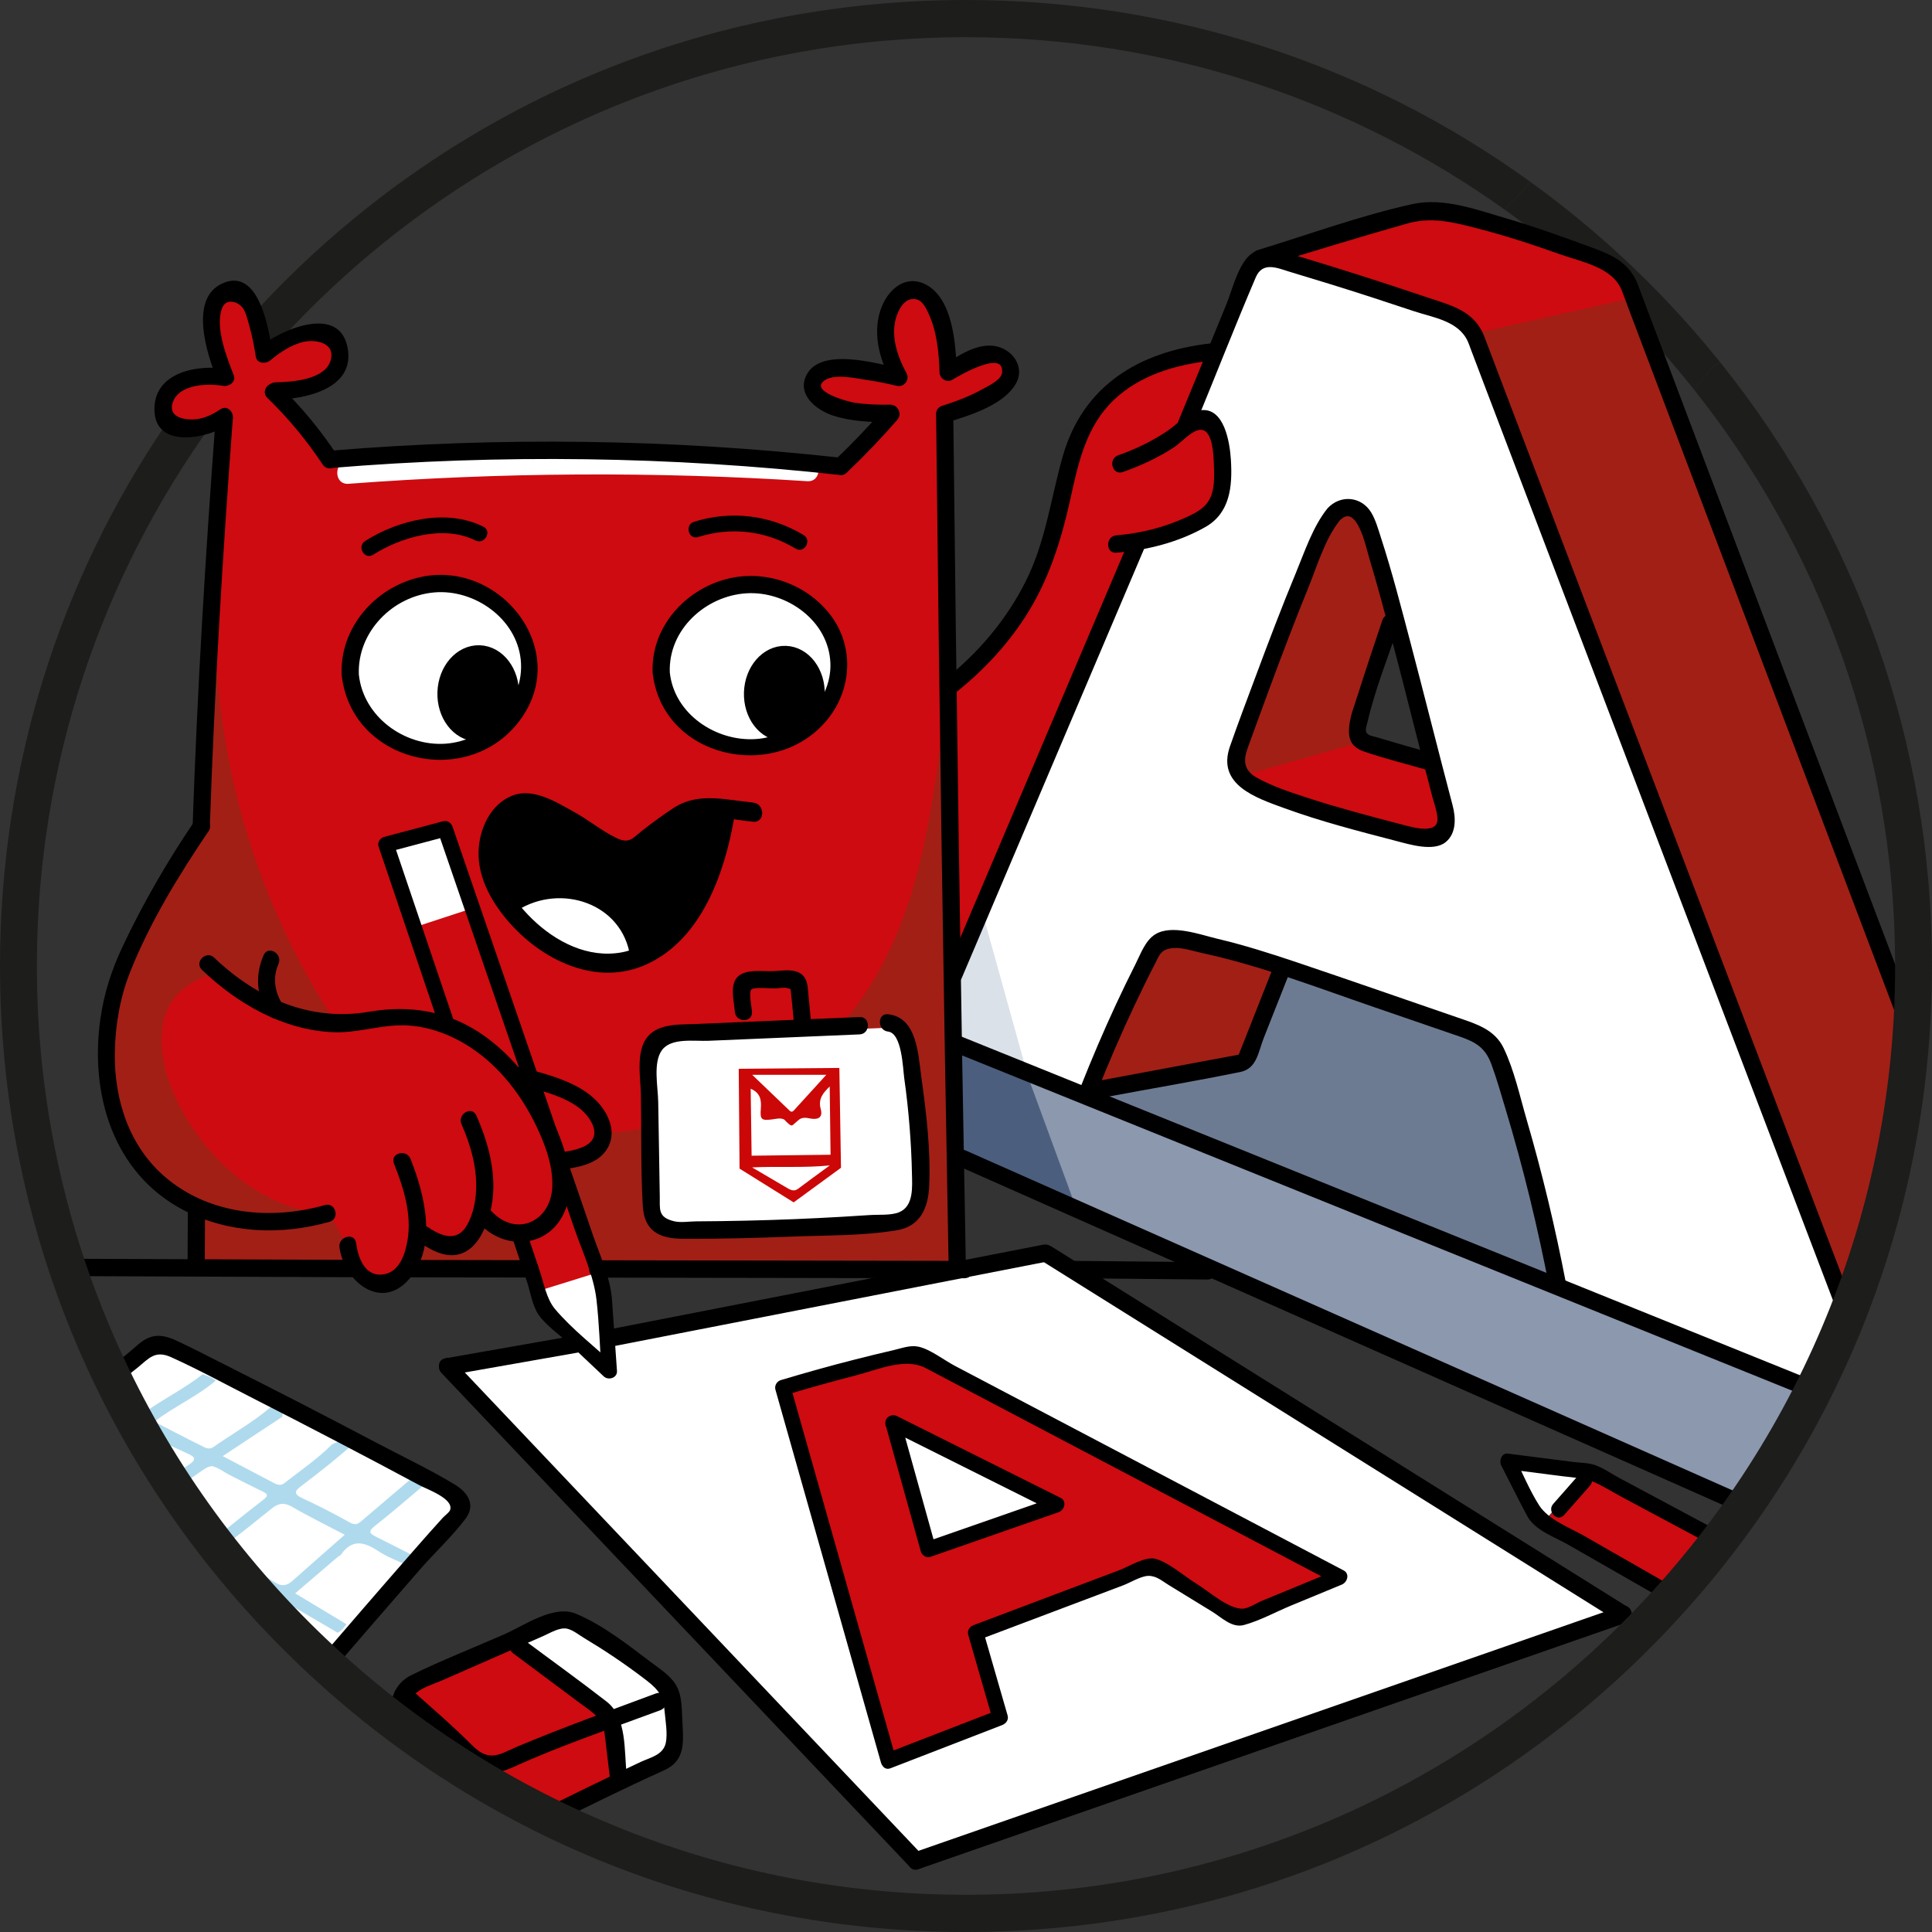<?xml version="1.0" encoding="UTF-8"?> <svg xmlns="http://www.w3.org/2000/svg" width="58" height="58" viewBox="0 0 58 58" fill="none"><rect x="0" y="0" width="58" height="58" fill="#333333" stroke="none"/><g clip-path="url(#clip0_2274_4608)"><path d="M44.166 9.842C43.906 9.673 43.646 9.503 43.386 9.333C41.638 8.805 39.891 8.278 38.144 7.75C37.952 7.838 37.761 7.925 37.57 8.013C36.937 9.469 36.304 10.926 35.672 12.382C35.819 12.393 36.145 12.439 36.391 12.691C36.641 12.947 36.67 13.273 36.705 13.656C36.708 13.69 36.757 14.278 36.621 14.714C36.371 15.51 35.396 16.143 34.172 16.288C32.338 20.666 30.504 25.043 28.67 29.42C28.67 30.007 28.67 30.594 28.67 31.18C29.986 31.713 31.302 32.246 32.619 32.779C33.346 31.319 34.072 29.86 34.8 28.401C35.021 28.332 35.243 28.262 35.465 28.193C38.396 29.135 41.327 30.076 44.258 31.018C44.51 31.289 44.763 31.559 45.016 31.829C45.605 34.076 46.194 36.322 46.783 38.569C49.4 39.595 52.017 40.622 54.635 41.649C54.933 40.977 55.231 40.306 55.53 39.634C51.742 29.703 47.954 19.773 44.166 9.842ZM40.849 22.264C40.86 22.12 40.876 21.973 40.895 21.824C41.039 20.708 41.377 19.742 41.767 18.94C42.134 20.226 42.502 21.511 42.869 22.797C42.196 22.619 41.522 22.441 40.849 22.264Z" fill="white"></path><path d="M5.781 37.99C5.804 37.403 5.827 36.816 5.85 36.229C5.314 35.926 4.284 35.239 3.646 33.96C3.646 33.96 3.299 33.264 3.164 32.408C2.704 29.488 5.856 24.982 6.011 24.765C6.24 20.712 6.47 16.659 6.7 12.606C5.943 13.034 5.215 12.95 4.966 12.583C4.811 12.353 4.854 12.029 4.955 11.819C5.187 11.332 5.906 11.076 6.723 11.274C6.277 10.076 6.238 9.1 6.642 8.843C6.805 8.739 7 8.776 7.044 8.785C7.551 8.882 7.946 9.588 8.02 10.556C8.87 9.943 9.7 9.86 10.028 10.209C10.188 10.379 10.218 10.641 10.178 10.834C10.066 11.366 9.332 11.787 8.341 11.761C8.857 12.448 9.374 13.135 9.891 13.822C12.134 13.64 14.567 13.533 17.168 13.548C20.094 13.565 22.811 13.733 25.287 13.988C25.757 13.443 26.226 12.897 26.695 12.351C25.471 12.413 24.574 12.161 24.453 11.703C24.404 11.518 24.497 11.356 24.507 11.34C24.76 10.915 25.73 10.92 26.917 11.317C26.576 10.166 26.674 9.193 27.162 8.901C27.203 8.876 27.363 8.783 27.552 8.816C28.068 8.904 28.445 9.858 28.494 11.201C29.141 10.66 29.772 10.493 30.062 10.73C30.237 10.872 30.239 11.119 30.238 11.139C30.235 11.637 29.521 12.133 28.471 12.398C28.468 15.107 28.466 17.817 28.463 20.527C29.814 19.676 30.479 18.755 30.835 18.087C31.092 17.607 31.129 17.369 31.83 15.03C32.508 12.769 32.598 12.574 32.764 12.344C33.189 11.752 34.125 10.903 36.437 10.692C36.172 11.35 35.906 12.009 35.641 12.668C35.738 12.648 36.041 12.598 36.299 12.776C36.401 12.846 36.53 12.976 36.636 13.347C36.719 13.637 36.987 14.577 36.468 15.2C36.417 15.261 36.289 15.403 35.626 15.694C35.04 15.952 34.532 16.108 34.172 16.204C32.325 20.481 30.478 24.758 28.631 29.035C28.667 32.02 28.703 35.005 28.739 37.99C23.265 37.99 17.791 37.99 12.316 37.99C12.125 38.344 11.75 38.551 11.367 38.515C10.864 38.467 10.621 38.025 10.602 37.99C8.995 37.99 7.388 37.99 5.781 37.99Z" fill="#CE0B10"></path><path d="M40.723 22.225C39.529 22.565 38.335 22.905 37.142 23.244C37.388 23.398 37.73 23.597 38.152 23.8C38.387 23.913 39.011 24.203 40.08 24.51C40.782 24.712 41.739 24.939 42.911 25.082C43.043 25.022 43.217 24.915 43.294 24.727C43.39 24.494 43.282 24.27 43.172 23.939C43.085 23.68 42.981 23.313 42.911 22.843C42.182 22.637 41.453 22.431 40.723 22.225Z" fill="#CE0B10"></path><path d="M13.557 40.969C19.454 39.868 25.352 38.767 31.249 37.665C36.993 41.237 42.738 44.809 48.482 48.381C41.514 50.861 34.545 53.342 27.576 55.823C22.903 50.872 18.23 45.921 13.557 40.969Z" fill="white"></path><path d="M40.952 22.252C39.728 22.6 38.504 22.947 37.279 23.294C37.245 23.075 37.21 22.855 37.176 22.634C38.09 20.257 39.005 17.879 39.919 15.501C40.107 15.416 40.294 15.331 40.482 15.246C40.646 15.37 40.811 15.494 40.975 15.617C41.255 16.586 41.534 17.555 41.813 18.524C41.442 19.662 41.071 20.801 40.7 21.94C40.784 22.044 40.868 22.148 40.952 22.252Z" fill="#A21F16"></path><path d="M55.53 39.634C55.851 38.629 56.16 37.571 56.449 36.461C56.92 34.645 57.279 32.916 57.55 31.296C54.701 23.774 51.852 16.253 49.003 8.731C47.411 9.142 45.819 9.554 44.227 9.966C47.995 19.855 51.763 29.744 55.53 39.634Z" fill="#A21F16"></path><path d="M32.779 32.732C34.356 32.416 35.932 32.099 37.508 31.783C37.822 30.879 38.136 29.976 38.45 29.073C37.371 28.795 36.292 28.517 35.213 28.239C35.006 28.355 34.8 28.471 34.593 28.587C33.988 29.968 33.384 31.35 32.779 32.732Z" fill="#A21F16"></path><path d="M6.669 15.524C6.386 17.642 6.204 21.211 7.496 25.282C8.2 27.503 9.154 29.279 10.006 30.594C9.643 30.606 9.08 30.578 8.445 30.347C7.535 30.016 6.966 29.448 6.7 29.142C5.693 29.38 5.304 29.837 5.139 30.1C4.162 31.655 5.775 34.817 8.108 35.967C8.841 36.328 9.518 36.428 9.914 36.461C10.057 36.729 10.2 36.996 10.342 37.264C10.342 37.511 10.342 37.758 10.342 38.005C8.832 38.046 7.322 38.087 5.812 38.129C5.825 37.496 5.838 36.862 5.85 36.229C5.366 36.008 4.308 35.437 3.669 34.238C3.48 33.882 3.073 32.993 3.241 31.211C3.511 28.348 4.986 26.131 5.935 24.943C6.18 21.803 6.424 18.664 6.669 15.524Z" fill="#A21F16"></path><path d="M12.324 38.082C12.408 37.766 12.493 37.449 12.577 37.133C12.62 37.17 13.057 37.531 13.633 37.387C14.266 37.23 14.472 36.611 14.482 36.577C14.938 37.032 15.605 37.156 16.112 36.901C16.758 36.577 17.064 35.683 16.686 34.909C16.768 34.919 17.352 34.984 17.765 34.562C17.952 34.371 18.03 34.156 18.064 34.029C19.331 33.935 22.884 33.495 25.295 30.717C27.273 28.438 27.762 25.415 28.05 23.63C28.322 21.95 28.369 20.584 28.372 20.666C28.458 23.455 28.545 26.245 28.632 29.034C28.69 32.035 28.749 35.035 28.808 38.036C23.313 38.051 17.819 38.067 12.324 38.082Z" fill="#A21F16"></path><path d="M14.184 27.266C13.594 27.459 13.005 27.652 12.416 27.845C12.148 27.027 11.88 26.209 11.612 25.39C12.209 25.244 12.806 25.097 13.403 24.95C13.663 25.722 13.923 26.494 14.184 27.266Z" fill="white"></path><path d="M19.196 28.658C18.897 28.757 18.119 28.965 17.215 28.679C15.846 28.246 15.283 27.027 15.194 26.826C16.235 26.842 17.276 26.857 18.317 26.873C18.61 27.468 18.903 28.063 19.196 28.658Z" fill="white"></path><path d="M18.328 40.977C18.263 40.209 18.198 39.441 18.133 38.673C17.769 37.692 17.405 36.712 17.042 35.731C17.034 35.827 16.976 36.388 16.491 36.762C16.144 37.03 15.773 37.05 15.642 37.052C15.871 37.797 16.101 38.541 16.33 39.286C16.996 39.85 17.662 40.414 18.328 40.977Z" fill="#CE0B10"></path><path d="M16.204 38.742C16.774 38.565 17.344 38.387 17.915 38.21C18.01 39.113 18.106 40.016 18.201 40.919C17.62 40.41 17.038 39.9 16.457 39.391C16.372 39.175 16.288 38.958 16.204 38.742Z" fill="white"></path><path d="M28.693 31.428C28.678 32.529 28.663 33.63 28.648 34.732C36.614 38.219 44.58 41.706 52.546 45.193C52.906 44.709 53.279 44.162 53.648 43.548C54.02 42.929 54.33 42.337 54.589 41.788C51.961 40.674 49.303 39.567 46.615 38.468C40.563 35.993 34.587 33.649 28.693 31.428Z" fill="#8C98AE"></path><path d="M26.949 30.841C24.607 30.939 22.265 31.036 19.924 31.134C19.781 31.283 19.638 31.433 19.495 31.582C19.51 33.188 19.526 34.794 19.541 36.399C19.75 36.564 19.959 36.729 20.169 36.893C22.526 36.811 24.882 36.729 27.239 36.646C27.387 36.384 27.535 36.121 27.683 35.859C27.54 34.356 27.397 32.853 27.255 31.35C27.153 31.18 27.051 31.011 26.949 30.841Z" fill="white"></path><path d="M27.361 40.753C26.117 41.067 24.872 41.381 23.627 41.695C24.632 45.396 25.637 49.096 26.642 52.797C27.78 52.38 28.917 51.963 30.055 51.546C29.831 50.687 29.606 49.827 29.381 48.968C31.142 48.303 32.902 47.64 34.662 46.976C35.529 47.521 36.396 48.067 37.264 48.612C38.228 48.18 39.192 47.748 40.156 47.316C35.891 45.128 31.626 42.941 27.361 40.753ZM27.958 46.449C27.578 45.223 27.197 43.998 26.816 42.772C28.435 43.548 30.053 44.324 31.672 45.1C30.434 45.549 29.196 45.999 27.958 46.449Z" fill="#CE0B10"></path><path d="M18.531 53.399C18.475 52.802 18.419 52.205 18.363 51.608C17.409 50.789 16.455 49.971 15.501 49.153C14.414 49.652 13.327 50.151 12.241 50.651C12.139 50.836 12.037 51.021 11.935 51.206C11.94 51.474 11.945 51.742 11.95 52.009C12.596 52.488 13.299 52.975 14.062 53.461C14.714 53.875 15.349 54.25 15.96 54.588C16.817 54.191 17.674 53.795 18.531 53.399Z" fill="#CE0B10"></path><path d="M18.604 53.356C18.497 52.727 18.389 52.098 18.282 51.469C17.349 50.747 16.415 50.025 15.481 49.303C15.99 49.079 16.499 48.856 17.008 48.632C18.007 49.319 19.005 50.006 20.004 50.693C20.096 51.326 20.188 51.959 20.28 52.592C19.721 52.847 19.162 53.102 18.604 53.356Z" fill="white"></path><path d="M9.608 50.126C11.056 48.435 12.505 46.744 13.954 45.053C12.637 44.349 11.298 43.647 9.937 42.946C8.211 42.058 6.504 41.202 4.817 40.375C4.281 40.774 3.746 41.173 3.21 41.572C3.779 42.914 4.66 44.631 6.026 46.42C7.268 48.046 8.549 49.258 9.608 50.126Z" fill="white"></path><path d="M47.58 44.197C47.156 44.711 46.733 45.226 46.309 45.74C45.993 45.154 45.677 44.567 45.36 43.98C46.1 44.052 46.84 44.124 47.58 44.197Z" fill="white"></path><path d="M51.62 46.389C51.227 46.924 50.834 47.459 50.442 47.995C49.09 47.223 47.738 46.451 46.386 45.679C46.799 45.185 47.212 44.691 47.625 44.197C48.957 44.927 50.288 45.658 51.62 46.389Z" fill="#CE0B10"></path><path d="M32.902 32.971C34.382 32.632 35.861 32.292 37.341 31.953C37.744 30.995 38.147 30.038 38.55 29.081C40.606 29.811 42.662 30.542 44.718 31.273C44.855 31.597 44.993 31.922 45.131 32.246C45.651 34.31 46.172 36.373 46.692 38.437C42.096 36.615 37.499 34.793 32.902 32.971Z" fill="#6D7B92"></path><path d="M30.874 32.362C31.333 33.612 31.792 34.863 32.251 36.114C31.065 35.627 29.879 35.141 28.693 34.654C28.67 33.527 28.647 32.4 28.624 31.273C29.374 31.636 30.124 31.999 30.874 32.362Z" fill="#4C5E7D"></path><path d="M30.874 32.362C30.423 30.738 29.971 29.114 29.52 27.49C29.229 28.118 28.938 28.746 28.648 29.374C28.652 30.002 28.658 30.63 28.663 31.258C29.4 31.626 30.137 31.994 30.874 32.362Z" fill="#DAE1E9"></path><path d="M4.308 45.707C4.308 45.706 4.308 45.705 4.308 45.703C4.306 45.703 4.304 45.702 4.302 45.701L4.308 45.707Z" fill="#AFDAED"></path><path d="M5.329 47.172C5.329 47.172 5.33 47.171 5.33 47.17C5.327 47.167 5.325 47.164 5.323 47.162L5.329 47.172Z" fill="#AFDAED"></path><path d="M12.566 44.206C11.986 44.698 11.404 45.188 10.827 45.683C10.71 45.783 10.626 45.775 10.488 45.698C10.023 45.439 9.548 45.195 9.065 44.971C8.758 44.829 8.904 44.718 9.062 44.598C9.599 44.191 10.128 43.774 10.631 43.325C10.612 43.334 10.592 43.344 10.573 43.353C10.549 43.328 10.525 43.303 10.501 43.277C10.488 43.236 10.459 43.227 10.421 43.238C10.355 43.304 10.329 43.271 10.316 43.208C10.201 43.258 10.087 43.308 9.972 43.358C9.533 43.796 9.023 44.146 8.536 44.525C8.434 44.604 8.335 44.58 8.233 44.526C7.735 44.264 7.236 44.002 6.686 43.714C7.306 43.304 7.89 42.919 8.474 42.533C8.48 42.483 8.486 42.432 8.493 42.381C8.382 42.326 8.271 42.27 8.16 42.214C7.616 42.684 6.989 43.035 6.402 43.443C6.267 43.537 6.144 43.45 6.035 43.397C5.571 43.168 5.113 42.926 4.634 42.68C5.234 42.219 5.917 41.924 6.478 41.446C6.364 41.348 6.226 41.301 6.087 41.255C5.547 41.678 4.932 41.984 4.373 42.378C4.242 42.471 4.143 42.439 4.015 42.388C3.954 42.364 3.893 42.338 3.833 42.311C3.904 42.545 3.982 42.776 4.068 43.004C4.177 42.968 4.285 42.975 4.422 43.051C4.82 43.272 5.24 43.453 5.653 43.647C5.863 43.745 5.896 43.817 5.674 43.969C5.381 44.171 5.08 44.364 4.787 44.566C4.849 44.679 4.913 44.792 4.979 44.904C5.346 44.653 5.709 44.396 6.075 44.142C6.165 44.08 6.255 44.02 6.367 44.015C6.566 44.061 6.718 44.191 6.891 44.279C7.22 44.448 7.551 44.612 7.882 44.776C8.011 44.841 8.083 44.887 7.916 45.015C7.391 45.419 6.876 45.838 6.361 46.255C6.25 46.345 6.162 46.299 6.065 46.244C5.958 46.183 5.852 46.122 5.746 46.061C5.948 46.335 6.161 46.603 6.382 46.863C6.405 46.871 6.427 46.881 6.45 46.895C7.019 47.231 7.589 47.566 8.18 47.914C8.051 48.051 7.913 48.177 7.771 48.296C7.859 48.377 7.947 48.456 8.037 48.534C8.172 48.419 8.307 48.304 8.443 48.19C8.529 48.117 8.619 48.126 8.713 48.181C9.187 48.46 9.662 48.738 10.137 49.016C10.25 48.956 10.328 48.86 10.402 48.761C9.9 48.458 9.398 48.156 8.861 47.833C9.299 47.458 9.725 47.094 10.152 46.73C10.177 46.709 10.216 46.701 10.233 46.676C10.566 46.192 10.935 46.285 11.357 46.565C11.634 46.748 11.956 46.863 12.257 47.008C12.368 46.95 12.457 46.865 12.526 46.76C12.111 46.55 11.698 46.338 11.282 46.131C11.108 46.045 11.04 45.979 11.241 45.821C11.716 45.447 12.175 45.051 12.637 44.661C12.736 44.578 12.845 44.502 12.898 44.375C12.806 44.28 12.678 44.258 12.566 44.206ZM8.789 47.449C8.626 47.595 8.478 47.642 8.269 47.513C7.798 47.223 7.315 46.95 6.83 46.683C6.635 46.576 6.628 46.493 6.803 46.358C7.258 46.006 7.709 45.65 8.156 45.288C8.354 45.128 8.526 45.096 8.765 45.234C9.279 45.532 9.815 45.794 10.349 46.074C9.815 46.544 9.3 46.994 8.789 47.449Z" fill="#AFDAED"></path><path d="M10.312 43.194C10.313 43.199 10.315 43.203 10.315 43.208C10.317 43.207 10.318 43.206 10.32 43.206L10.312 43.194Z" fill="#AFDAED"></path><path d="M23.826 36.096C23.285 35.758 22.743 35.421 22.202 35.083C22.194 34.084 22.185 33.084 22.177 32.085C23.184 32.077 24.191 32.069 25.198 32.06C25.214 33.06 25.23 34.06 25.247 35.06L25.248 35.057C24.774 35.403 24.3 35.75 23.826 36.096ZM22.564 34.695C23.354 34.685 24.144 34.676 24.934 34.666C24.925 33.983 24.916 33.299 24.908 32.616C24.712 32.809 24.554 32.989 24.639 33.294C24.721 33.592 24.501 33.617 24.3 33.574C24.204 33.553 24.125 33.549 24.053 33.575C24.006 33.592 23.97 33.627 23.903 33.684C23.822 33.753 23.801 33.788 23.757 33.786C23.741 33.785 23.723 33.779 23.653 33.719C23.569 33.646 23.566 33.621 23.533 33.605C23.429 33.554 23.31 33.588 23.189 33.604C22.859 33.646 22.812 33.617 22.841 33.274C22.864 33.001 22.809 32.799 22.536 32.685C22.545 33.355 22.555 34.025 22.564 34.695ZM22.582 32.267C22.99 32.657 23.35 33.002 23.709 33.347C23.757 33.393 23.798 33.373 23.834 33.334C24.15 32.988 24.466 32.64 24.806 32.267C24.06 32.267 23.355 32.267 22.582 32.267ZM22.578 35.046C22.977 35.281 23.301 35.473 23.627 35.662C23.731 35.722 23.836 35.781 23.96 35.687C24.257 35.462 24.56 35.245 24.911 34.987C24.118 35.066 23.388 35.008 22.578 35.046Z" fill="#CB0807"></path><path d="M38.197 7.804C39.636 7.331 41.075 6.857 42.513 6.384C42.85 6.384 43.187 6.384 43.523 6.384C45.227 6.95 46.931 7.516 48.635 8.082C48.758 8.37 48.88 8.659 49.002 8.947C47.441 9.297 45.88 9.647 44.319 9.997C44.136 9.811 43.952 9.626 43.768 9.441C41.911 8.895 40.054 8.35 38.197 7.804Z" fill="#CE0B10"></path><path d="M10.463 14.524C15.047 14.178 19.648 14.151 24.235 14.446C24.687 14.475 24.686 13.765 24.235 13.736C19.648 13.441 15.047 13.467 10.463 13.813C10.014 13.847 10.01 14.558 10.463 14.524Z" fill="white"></path><path d="M33.706 14.171C34.237 13.985 34.748 13.751 35.222 13.443C35.438 13.303 35.681 13.025 35.917 12.93C36.393 12.74 36.425 13.586 36.439 13.887C36.452 14.182 36.469 14.562 36.374 14.843C36.247 15.22 35.945 15.377 35.605 15.532C34.942 15.836 34.239 16.011 33.514 16.071C33.185 16.099 33.183 16.62 33.514 16.593C34.439 16.515 35.367 16.284 36.182 15.824C36.931 15.401 37.002 14.598 36.952 13.798C36.92 13.288 36.756 12.219 36.041 12.316C35.656 12.368 35.343 12.738 35.036 12.944C34.578 13.25 34.087 13.487 33.568 13.668C33.256 13.777 33.39 14.281 33.706 14.171Z" fill="black"></path><path d="M5.817 24.685C5.011 25.878 4.279 27.141 3.667 28.446C3.344 29.133 3.123 29.827 3.015 30.578C2.689 32.849 3.395 35.238 5.536 36.342C6.885 37.038 8.451 37.087 9.893 36.679C10.213 36.588 10.077 36.085 9.756 36.176C8.156 36.63 6.338 36.475 5.015 35.383C3.891 34.456 3.429 33.042 3.447 31.614C3.458 30.782 3.603 29.943 3.911 29.169C4.5 27.688 5.374 26.264 6.263 24.948C6.45 24.67 6.003 24.409 5.817 24.685Z" fill="black"></path><path d="M10.191 37.452C10.336 38.468 11.433 39.367 12.278 38.405C13.144 37.42 12.753 35.871 12.324 34.79C12.202 34.483 11.703 34.617 11.826 34.929C12.114 35.655 12.367 36.446 12.234 37.235C12.164 37.656 11.986 38.19 11.512 38.258C10.953 38.337 10.753 37.767 10.689 37.314C10.642 36.983 10.144 37.124 10.191 37.452Z" fill="black"></path><path d="M12.591 37.293C12.966 37.546 13.425 37.805 13.884 37.619C14.276 37.461 14.495 37.045 14.632 36.667C15.012 35.617 14.737 34.473 14.301 33.489C14.165 33.183 13.72 33.448 13.855 33.752C14.136 34.387 14.332 35.08 14.29 35.781C14.27 36.118 14.19 36.478 14.023 36.774C13.727 37.297 13.261 37.12 12.852 36.843C12.575 36.655 12.316 37.107 12.591 37.293Z" fill="black"></path><path d="M14.384 36.722C15.18 37.587 16.555 37.455 16.984 36.287C17.307 35.408 16.952 34.392 16.568 33.592C16.099 32.615 15.418 31.723 14.535 31.095C13.484 30.349 12.319 30.162 11.074 30.374C9.31 30.675 7.701 29.966 6.429 28.749C6.188 28.518 5.822 28.886 6.064 29.117C7.132 30.14 8.502 30.924 10.003 30.988C10.669 31.016 11.302 30.804 11.963 30.782C12.726 30.756 13.478 31.023 14.114 31.437C15.113 32.087 15.851 33.137 16.292 34.24C16.47 34.683 16.6 35.15 16.58 35.633C16.538 36.665 15.498 37.167 14.749 36.354C14.522 36.108 14.157 36.477 14.384 36.722Z" fill="black"></path><path d="M8.524 30.21C8.253 29.837 8.17 29.367 8.361 28.936C8.495 28.632 8.05 28.367 7.915 28.673C7.652 29.267 7.691 29.941 8.078 30.473C8.272 30.741 8.721 30.481 8.524 30.21Z" fill="black"></path><path d="M25.806 30.532C24.708 30.578 23.61 30.625 22.512 30.672C21.964 30.695 21.415 30.718 20.866 30.742C20.501 30.757 20.09 30.737 19.748 30.893C19.005 31.232 19.23 32.215 19.24 32.88C19.258 33.979 19.236 35.087 19.295 36.185C19.337 36.951 19.779 37.184 20.491 37.188C21.581 37.195 22.672 37.167 23.761 37.124C24.799 37.083 25.895 37.104 26.921 36.934C27.616 36.819 27.863 36.281 27.894 35.617C27.946 34.527 27.806 33.397 27.657 32.32C27.562 31.64 27.53 30.543 26.661 30.448C26.331 30.412 26.334 30.933 26.661 30.969C27.078 31.015 27.106 32.083 27.145 32.361C27.215 32.855 27.269 33.352 27.308 33.849C27.344 34.305 27.368 34.762 27.377 35.218C27.385 35.618 27.44 36.216 26.983 36.396C26.738 36.492 26.369 36.459 26.108 36.477C25.836 36.495 25.564 36.512 25.292 36.528C24.816 36.556 24.34 36.579 23.863 36.599C22.876 36.639 21.888 36.661 20.9 36.666C20.696 36.667 20.441 36.711 20.242 36.664C19.741 36.546 19.814 36.298 19.807 35.916C19.798 35.444 19.791 34.971 19.784 34.499C19.776 34.027 19.768 33.555 19.76 33.082C19.753 32.623 19.598 31.9 19.872 31.526C20.152 31.145 20.842 31.264 21.278 31.245C21.758 31.225 22.238 31.204 22.718 31.184C23.748 31.14 24.777 31.096 25.806 31.053C26.137 31.039 26.138 30.517 25.806 30.532Z" fill="black"></path><path d="M22.576 30.373C22.567 30.243 22.473 29.79 22.553 29.71C22.643 29.62 23.14 29.679 23.274 29.674C23.38 29.67 23.524 29.634 23.623 29.662C23.754 29.699 23.73 29.662 23.749 29.833C23.78 30.116 23.806 30.4 23.832 30.684C23.862 31.015 24.379 31.018 24.348 30.684C24.324 30.424 24.299 30.164 24.273 29.904C24.255 29.734 24.258 29.521 24.168 29.369C23.973 29.039 23.518 29.144 23.204 29.155C22.902 29.166 22.406 29.085 22.158 29.311C21.892 29.554 22.038 30.064 22.06 30.373C22.084 30.706 22.6 30.708 22.576 30.373Z" fill="black"></path><path d="M6.299 24.817C6.438 20.731 6.684 16.651 6.989 12.575C7.014 12.241 6.498 12.242 6.473 12.575C6.168 16.651 5.921 20.731 5.782 24.817C5.771 25.152 6.288 25.152 6.299 24.817Z" fill="black"></path><path d="M6.147 38.036C6.15 37.484 6.153 36.932 6.155 36.38C6.157 36.045 5.64 36.044 5.639 36.38C5.636 36.932 5.634 37.484 5.631 38.036C5.629 38.371 6.146 38.372 6.147 38.036Z" fill="black"></path><path d="M8.027 11.946C8.652 12.552 9.205 13.216 9.686 13.944C9.869 14.222 10.317 13.961 10.132 13.681C9.628 12.917 9.048 12.213 8.392 11.578C8.152 11.345 7.786 11.713 8.027 11.946Z" fill="black"></path><path d="M9.96 14.048C15.039 13.629 20.149 13.7 25.215 14.26C25.545 14.296 25.542 13.775 25.215 13.739C20.149 13.179 15.039 13.108 9.96 13.527C9.631 13.554 9.628 14.075 9.96 14.048Z" fill="black"></path><path d="M25.424 14.186C25.953 13.682 26.458 13.155 26.938 12.603C27.156 12.352 26.792 11.982 26.573 12.235C26.092 12.786 25.588 13.314 25.059 13.818C24.817 14.048 25.183 14.416 25.424 14.186Z" fill="black"></path><path d="M28.102 12.432C28.194 20.983 28.32 29.533 28.48 38.082C28.487 38.417 29.003 38.418 28.997 38.082C28.837 29.533 28.711 20.983 28.618 12.432C28.614 12.097 28.098 12.096 28.102 12.432Z" fill="black"></path><path d="M26.692 12.149C26.343 12.154 25.99 12.141 25.645 12.088C25.442 12.056 24.238 11.73 24.787 11.4C25.091 11.217 25.709 11.36 26.034 11.409C26.332 11.453 26.628 11.512 26.92 11.583C27.141 11.636 27.322 11.402 27.212 11.2C26.934 10.689 26.717 10.043 26.923 9.468C27.018 9.201 27.222 8.889 27.546 8.997C27.711 9.052 27.819 9.287 27.884 9.431C28.127 9.961 28.187 10.596 28.205 11.174C28.21 11.367 28.421 11.504 28.593 11.399C28.769 11.292 30.182 10.459 30.081 11.2C30.052 11.41 29.654 11.595 29.495 11.683C29.115 11.893 28.705 12.051 28.291 12.181C27.975 12.28 28.11 12.784 28.428 12.684C29.099 12.473 30.145 12.163 30.508 11.499C30.723 11.105 30.514 10.662 30.125 10.472C29.509 10.17 28.841 10.639 28.333 10.949C28.462 11.024 28.592 11.099 28.721 11.174C28.697 10.355 28.613 8.943 27.77 8.53C27.198 8.25 26.702 8.658 26.482 9.18C26.165 9.934 26.39 10.774 26.766 11.463C26.864 11.335 26.961 11.208 27.058 11.08C26.352 10.91 24.512 10.369 24.169 11.358C23.977 11.908 24.552 12.324 25 12.473C25.534 12.649 26.133 12.679 26.692 12.67C27.024 12.664 27.024 12.143 26.692 12.149Z" fill="black"></path><path d="M35.878 12.77C36.488 11.292 37.07 9.8 37.697 8.33C37.907 7.835 38.351 8.049 38.737 8.165C39.122 8.281 39.508 8.398 39.892 8.517C40.744 8.78 41.591 9.056 42.437 9.339C43.024 9.535 43.786 9.63 44.066 10.253C44.099 10.325 44.123 10.402 44.151 10.475C44.288 10.838 44.425 11.2 44.563 11.562C46.267 16.043 47.974 20.522 49.68 25.002C51.547 29.903 53.414 34.803 55.281 39.703C55.399 40.013 55.898 39.879 55.779 39.565C52.834 31.835 49.889 24.105 46.945 16.374C46.307 14.699 45.669 13.024 45.032 11.348C44.897 10.991 44.761 10.633 44.625 10.275C44.602 10.214 44.58 10.152 44.556 10.091C44.254 9.337 43.607 9.183 42.901 8.946C41.91 8.613 40.917 8.288 39.918 7.98C39.443 7.834 38.967 7.688 38.491 7.547C38.084 7.427 37.694 7.414 37.407 7.779C37.118 8.145 36.978 8.743 36.804 9.168C36.333 10.323 35.856 11.477 35.38 12.631C35.253 12.94 35.752 13.075 35.878 12.77Z" fill="black"></path><path d="M28.87 29.366C30.7 25.059 32.53 20.752 34.36 16.445C34.489 16.14 34.044 15.874 33.914 16.181C32.084 20.489 30.254 24.796 28.424 29.103C28.294 29.408 28.739 29.674 28.87 29.366Z" fill="black"></path><path d="M39.851 15.263C39.412 15.811 39.17 16.555 38.904 17.196C38.479 18.223 38.084 19.263 37.696 20.305C37.435 21.005 37.169 21.705 36.923 22.411C36.524 23.558 37.696 23.949 38.557 24.262C39.654 24.662 40.79 24.953 41.918 25.247C42.324 25.353 43.039 25.574 43.4 25.281C43.728 25.014 43.705 24.543 43.608 24.176C43.177 22.539 42.766 20.896 42.335 19.259C42.059 18.212 41.789 17.16 41.454 16.131C41.374 15.885 41.3 15.611 41.166 15.388C40.87 14.896 40.236 14.842 39.851 15.263C39.626 15.509 39.99 15.878 40.216 15.631C40.732 15.068 41.016 16.455 41.1 16.733C41.344 17.544 41.563 18.363 41.779 19.181C42.196 20.755 42.581 22.337 42.998 23.911C43.036 24.054 43.085 24.196 43.118 24.34C43.187 24.633 43.19 24.854 42.827 24.877C42.584 24.892 42.292 24.807 42.056 24.745C41.124 24.502 40.191 24.256 39.275 23.959C38.747 23.787 38.2 23.611 37.714 23.337C37.333 23.121 37.323 22.819 37.459 22.448C37.685 21.829 37.91 21.209 38.139 20.591C38.508 19.598 38.883 18.607 39.283 17.627C39.543 16.987 39.779 16.178 40.216 15.631C40.423 15.373 40.06 15.002 39.851 15.263Z" fill="black"></path><path d="M28.716 31.617C35.406 34.319 42.096 37.021 48.786 39.723C50.698 40.495 52.609 41.267 54.52 42.039C54.829 42.164 54.963 41.66 54.658 41.537C47.968 38.835 41.278 36.133 34.588 33.431C32.676 32.659 30.765 31.887 28.854 31.115C28.545 30.99 28.411 31.494 28.716 31.617Z" fill="black"></path><path d="M28.731 34.988C36.626 38.487 44.52 41.987 52.415 45.487C52.717 45.62 52.98 45.172 52.676 45.037C44.781 41.537 36.886 38.038 28.991 34.538C28.69 34.404 28.427 34.853 28.731 34.988Z" fill="black"></path><path d="M32.935 32.778C33.286 31.892 33.663 31.017 34.071 30.156C34.265 29.745 34.465 29.336 34.674 28.932C34.812 28.663 34.849 28.483 35.249 28.46C35.514 28.445 35.854 28.561 36.115 28.617C37.866 28.997 39.556 29.653 41.249 30.234C42.106 30.529 42.964 30.822 43.821 31.118C44.303 31.286 44.588 31.449 44.773 31.951C44.933 32.384 45.059 32.833 45.192 33.275C45.728 35.048 46.166 36.849 46.515 38.669C46.578 38.998 47.076 38.859 47.013 38.531C46.695 36.873 46.303 35.231 45.831 33.612C45.626 32.908 45.459 32.131 45.142 31.468C44.872 30.903 44.317 30.739 43.767 30.55C42.152 29.995 40.539 29.431 38.92 28.886C38.136 28.622 37.347 28.371 36.542 28.181C36.032 28.06 35.171 27.738 34.673 28.054C34.382 28.239 34.242 28.638 34.095 28.93C33.89 29.336 33.692 29.745 33.5 30.158C33.121 30.974 32.769 31.802 32.437 32.64C32.314 32.951 32.813 33.086 32.935 32.778Z" fill="black"></path><path d="M33.218 32.931C34.559 32.68 35.906 32.454 37.242 32.179C37.735 32.077 37.772 31.583 37.945 31.145C38.195 30.512 38.445 29.878 38.696 29.245C38.819 28.933 38.319 28.798 38.197 29.107C37.84 30.011 37.483 30.916 37.125 31.821C37.185 31.76 37.245 31.699 37.306 31.639C35.897 31.902 34.489 32.165 33.081 32.428C32.755 32.489 32.893 32.991 33.218 32.931Z" fill="black"></path><path d="M41.499 18.62C41.251 19.355 41.006 20.091 40.771 20.831C40.675 21.137 40.547 21.452 40.508 21.772C40.458 22.2 40.571 22.431 40.959 22.565C41.571 22.775 42.206 22.932 42.828 23.11C43.148 23.201 43.285 22.698 42.965 22.607C42.42 22.452 41.875 22.297 41.333 22.134C41.184 22.09 41.05 22.084 41.011 21.963C40.984 21.882 41.037 21.749 41.056 21.666C41.284 20.683 41.675 19.713 41.998 18.759C42.105 18.441 41.606 18.304 41.499 18.62Z" fill="black"></path><path d="M28.582 20.879C29.439 20.212 30.192 19.43 30.783 18.512C31.49 17.416 31.866 16.201 32.143 14.935C32.378 13.862 32.617 12.787 33.441 12.004C34.218 11.265 35.275 10.954 36.314 10.834C36.64 10.796 36.644 10.275 36.314 10.313C34.21 10.555 32.511 11.565 31.904 13.701C31.549 14.949 31.396 16.226 30.816 17.404C30.23 18.594 29.361 19.619 28.322 20.429C28.062 20.631 28.319 21.084 28.582 20.879Z" fill="black"></path><path d="M32.275 38.374C33.599 38.387 34.923 38.399 36.246 38.412C36.579 38.416 36.579 37.894 36.246 37.891C34.923 37.878 33.599 37.865 32.275 37.853C31.942 37.849 31.942 38.37 32.275 38.374Z" fill="black"></path><path d="M17.934 38.355C21.607 38.361 25.28 38.367 28.953 38.374C29.286 38.374 29.286 37.853 28.953 37.852C25.28 37.846 21.607 37.84 17.934 37.834C17.602 37.834 17.601 38.355 17.934 38.355Z" fill="black"></path><path d="M12.221 38.346C13.452 38.348 14.683 38.35 15.914 38.352C16.246 38.353 16.246 37.831 15.914 37.831C14.683 37.829 13.452 37.827 12.221 37.825C11.889 37.824 11.888 38.345 12.221 38.346Z" fill="black"></path><path d="M1.776 38.308C4.734 38.32 7.691 38.332 10.649 38.343C10.981 38.345 10.982 37.824 10.649 37.822C7.691 37.81 4.734 37.799 1.776 37.787C1.443 37.785 1.443 38.307 1.776 38.308Z" fill="black"></path><path d="M16.996 35.093C17.469 35.026 18.016 34.899 18.258 34.434C18.472 34.024 18.325 33.584 18.067 33.235C17.529 32.508 16.492 32.28 15.676 32.041C15.357 31.947 15.22 32.45 15.539 32.543C16.131 32.717 16.909 32.883 17.405 33.276C17.556 33.395 17.711 33.581 17.786 33.756C18.058 34.392 17.294 34.529 16.859 34.591C16.531 34.637 16.67 35.139 16.996 35.093Z" fill="black"></path><path d="M3.31 41.673C3.589 41.475 3.865 41.274 4.13 41.058C4.472 40.779 4.653 40.524 5.143 40.746C5.999 41.134 6.832 41.59 7.67 42.016C9.321 42.857 10.963 43.715 12.597 44.59C12.821 44.71 13.631 44.993 13.512 45.333C13.486 45.406 13.352 45.5 13.297 45.56C13.012 45.87 12.736 46.187 12.458 46.503C11.44 47.663 10.432 48.834 9.425 50.003C9.208 50.255 9.571 50.625 9.79 50.371C10.731 49.28 11.672 48.188 12.62 47.103C13.058 46.603 13.573 46.127 13.973 45.596C14.289 45.179 14.048 44.807 13.659 44.571C12.913 44.119 12.111 43.74 11.341 43.334C9.821 42.532 8.294 41.745 6.759 40.973C6.308 40.746 5.859 40.513 5.403 40.296C5.148 40.174 4.877 40.056 4.589 40.121C4.345 40.176 4.171 40.342 3.988 40.501C3.69 40.761 3.372 40.995 3.049 41.223C2.779 41.414 3.037 41.866 3.31 41.673Z" fill="black"></path><path d="M12.223 52.133C12.217 51.844 12.153 51.432 12.252 51.157C12.41 50.72 12.899 50.609 13.28 50.443C13.955 50.147 14.63 49.851 15.305 49.555C15.642 49.407 15.979 49.258 16.317 49.111C16.516 49.024 16.796 48.847 17.023 48.894C17.199 48.931 17.395 49.092 17.546 49.181C18.146 49.54 18.728 49.931 19.287 50.354C19.677 50.649 19.905 50.827 19.95 51.357C19.975 51.642 20.048 52.044 19.987 52.325C19.908 52.688 19.519 52.761 19.233 52.895C18.163 53.395 17.104 53.92 16.044 54.44C15.745 54.586 16.006 55.036 16.304 54.89C17.512 54.298 18.716 53.695 19.942 53.143C20.598 52.848 20.515 52.268 20.483 51.62C20.466 51.294 20.474 50.92 20.315 50.623C20.149 50.314 19.818 50.108 19.547 49.904C18.862 49.386 18.088 48.776 17.29 48.445C16.621 48.167 15.736 48.801 15.136 49.064C14.218 49.467 13.277 49.836 12.375 50.275C11.626 50.639 11.691 51.386 11.707 52.133C11.714 52.468 12.23 52.469 12.223 52.133Z" fill="black"></path><path d="M12.057 51.159C12.679 51.71 13.294 52.266 13.889 52.846C14.363 53.308 14.842 53.309 15.424 53.043C16.852 52.392 18.358 51.889 19.826 51.341C20.135 51.226 20.001 50.722 19.689 50.839C18.296 51.359 16.893 51.861 15.522 52.437C15.374 52.5 15.229 52.575 15.079 52.634C14.689 52.788 14.444 52.666 14.163 52.385C13.608 51.828 13.011 51.312 12.423 50.791C12.174 50.57 11.807 50.937 12.057 51.159Z" fill="black"></path><path d="M15.403 49.632C16.066 50.127 16.729 50.622 17.392 51.116C17.812 51.43 18.091 51.556 18.159 52.107C18.208 52.501 18.253 52.897 18.3 53.292C18.338 53.621 18.856 53.625 18.816 53.292C18.73 52.567 18.833 51.566 18.209 51.082C17.373 50.433 16.512 49.815 15.664 49.182C15.396 48.983 15.138 49.435 15.403 49.632Z" fill="black"></path><path d="M18.401 40.418C22.754 39.568 27.108 38.718 31.461 37.868C31.787 37.804 31.649 37.302 31.324 37.365C26.97 38.215 22.617 39.066 18.263 39.915C17.937 39.979 18.075 40.481 18.401 40.418Z" fill="black"></path><path d="M13.503 41.282C14.788 41.056 16.074 40.829 17.36 40.603C17.686 40.545 17.548 40.043 17.222 40.101C15.937 40.327 14.651 40.553 13.365 40.779C13.039 40.837 13.177 41.339 13.503 41.282Z" fill="black"></path><path d="M27.569 56.115C34.647 53.65 41.725 51.185 48.803 48.719C49.115 48.611 48.981 48.107 48.666 48.217C41.587 50.682 34.509 53.147 27.431 55.613C27.119 55.721 27.253 56.225 27.569 56.115Z" fill="black"></path><path d="M13.251 41.215C17.939 46.159 22.628 51.104 27.317 56.048C27.547 56.291 27.912 55.922 27.682 55.68C22.993 50.735 18.305 45.791 13.616 40.847C13.386 40.604 13.021 40.973 13.251 41.215Z" fill="black"></path><path d="M31.311 37.874C37.075 41.481 42.839 45.087 48.603 48.693C48.887 48.87 49.146 48.42 48.864 48.243C43.1 44.637 37.336 41.031 31.572 37.425C31.289 37.247 31.029 37.698 31.311 37.874Z" fill="black"></path><path d="M15.384 37.172C15.528 37.603 15.672 38.033 15.816 38.464C15.92 38.775 15.984 39.201 16.166 39.467C16.386 39.785 16.797 40.068 17.081 40.335C17.429 40.664 17.777 40.992 18.126 41.321C18.263 41.45 18.537 41.368 18.522 41.155C18.472 40.443 18.422 39.732 18.372 39.02C18.325 38.358 18.021 37.719 17.806 37.094C17.337 35.73 16.868 34.366 16.399 33.002C15.461 30.274 14.524 27.547 13.586 24.819C13.544 24.698 13.428 24.621 13.3 24.655C12.709 24.812 12.118 24.969 11.527 25.126C11.411 25.157 11.324 25.295 11.365 25.414C11.97 27.203 12.575 28.991 13.18 30.78C13.276 31.064 13.725 30.942 13.628 30.655C13.023 28.866 12.418 27.078 11.813 25.29C11.759 25.386 11.705 25.482 11.65 25.578C12.242 25.421 12.833 25.264 13.424 25.107C13.328 25.052 13.233 24.998 13.138 24.943C14.053 27.606 14.969 30.269 15.884 32.932C16.331 34.231 16.777 35.53 17.224 36.829C17.465 37.533 17.822 38.28 17.907 39.02C17.988 39.726 18.008 40.446 18.058 41.155C18.19 41.1 18.322 41.044 18.454 40.989C17.869 40.438 17.181 39.914 16.663 39.3C16.408 38.999 16.326 38.525 16.203 38.155C16.079 37.786 15.956 37.417 15.832 37.047C15.737 36.763 15.287 36.885 15.384 37.172Z" fill="black"></path><path d="M26.897 52.796C25.84 49.062 24.784 45.329 23.727 41.595C23.673 41.691 23.619 41.788 23.565 41.884C24.272 41.672 24.983 41.473 25.698 41.289C26.352 41.121 27.17 40.745 27.792 41.072C29.16 41.792 30.527 42.511 31.895 43.231C34.63 44.67 37.365 46.11 40.1 47.549C40.119 47.406 40.137 47.263 40.156 47.12C39.651 47.329 39.146 47.537 38.641 47.746C38.388 47.85 38.136 47.954 37.883 48.058C37.73 48.121 37.485 48.285 37.315 48.293C36.882 48.312 36.292 47.774 35.925 47.549C35.561 47.326 35.098 46.908 34.689 46.797C34.383 46.714 33.879 47.034 33.59 47.143C33.115 47.322 32.641 47.501 32.167 47.679C31.188 48.049 30.208 48.418 29.228 48.788C29.112 48.832 29.028 48.946 29.066 49.076C29.311 49.925 29.556 50.775 29.8 51.624C29.855 51.528 29.909 51.432 29.963 51.335C28.846 51.768 27.728 52.2 26.611 52.632C26.335 52.739 26.455 53.193 26.735 53.084C27.852 52.652 28.969 52.22 30.086 51.788C30.202 51.743 30.287 51.631 30.249 51.499C30.004 50.65 29.759 49.801 29.514 48.952C29.46 49.048 29.406 49.144 29.352 49.24C30.3 48.883 31.248 48.525 32.196 48.167C32.702 47.977 33.207 47.786 33.713 47.595C33.921 47.517 34.251 47.313 34.472 47.309C34.716 47.304 34.885 47.461 35.086 47.584C35.517 47.848 35.949 48.112 36.38 48.377C36.682 48.562 36.985 48.881 37.344 48.784C37.824 48.654 38.303 48.388 38.764 48.198C39.269 47.989 39.774 47.781 40.279 47.572C40.449 47.503 40.53 47.247 40.335 47.144C37.478 45.641 34.621 44.138 31.765 42.634C31.066 42.267 30.367 41.899 29.668 41.531C29.334 41.355 28.999 41.179 28.665 41.003C28.345 40.835 27.921 40.502 27.571 40.428C27.324 40.375 27.074 40.474 26.828 40.531C26.442 40.62 26.057 40.714 25.673 40.812C24.924 41.002 24.181 41.21 23.441 41.432C23.322 41.467 23.244 41.596 23.279 41.72C24.336 45.454 25.392 49.187 26.449 52.921C26.531 53.21 26.98 53.087 26.897 52.796Z" fill="black"></path><path d="M26.587 42.777C26.939 44.043 27.291 45.309 27.643 46.575C27.675 46.691 27.809 46.78 27.929 46.739C29.214 46.291 30.5 45.843 31.785 45.395C31.96 45.335 32.032 45.062 31.841 44.967C30.203 44.148 28.566 43.33 26.928 42.512C26.661 42.378 26.425 42.783 26.694 42.917C28.331 43.735 29.969 44.553 31.606 45.372C31.625 45.229 31.643 45.086 31.662 44.943C30.376 45.391 29.091 45.839 27.805 46.287C27.9 46.341 27.996 46.396 28.091 46.45C27.739 45.184 27.387 43.918 27.035 42.652C26.954 42.362 26.506 42.485 26.587 42.777Z" fill="black"></path><path d="M50.497 47.792C49.524 47.235 48.552 46.678 47.579 46.12C47.134 45.865 46.487 45.631 46.206 45.191C45.921 44.745 45.711 44.225 45.469 43.754C45.402 43.872 45.335 43.989 45.268 44.107C45.818 44.178 46.369 44.248 46.919 44.319C47.229 44.358 47.562 44.367 47.852 44.493C48.122 44.61 48.383 44.777 48.642 44.916C49.667 45.464 50.692 46.012 51.717 46.561C51.981 46.702 52.216 46.297 51.951 46.156C50.839 45.56 49.726 44.965 48.613 44.37C48.377 44.244 48.135 44.07 47.883 43.982C47.679 43.911 47.426 43.915 47.211 43.887C46.563 43.804 45.916 43.721 45.268 43.638C45.08 43.614 44.996 43.851 45.067 43.991C45.327 44.498 45.58 45.01 45.848 45.512C46.078 45.944 46.666 46.137 47.079 46.373C48.14 46.981 49.201 47.59 50.263 48.197C50.523 48.346 50.758 47.941 50.497 47.792Z" fill="black"></path><path d="M46.956 45.482C47.216 45.187 47.475 44.893 47.734 44.599C47.932 44.374 47.604 44.041 47.405 44.267C47.146 44.561 46.887 44.856 46.628 45.15C46.43 45.375 46.757 45.708 46.956 45.482Z" fill="black"></path><path d="M21.684 24.319C21.694 24.766 21.659 25.845 20.987 26.959C20.426 27.887 19.694 28.392 19.312 28.618C19.28 28.479 19.008 27.398 17.946 26.898C17.136 26.517 16.171 26.616 15.423 27.151C15.252 26.986 14.766 26.473 14.713 25.695C14.702 25.543 14.642 24.674 15.164 24.326C15.517 24.092 15.96 24.209 16.348 24.318C17.699 24.698 18.23 25.756 18.931 25.538C18.982 25.522 19.095 25.454 19.32 25.317C19.817 25.015 20.059 24.793 20.254 24.66C20.525 24.477 20.963 24.292 21.684 24.319Z" fill="black"></path><path d="M22.609 24.094C21.787 24.013 20.957 23.774 20.226 24.253C19.905 24.462 19.595 24.691 19.292 24.926C18.99 25.16 18.901 25.354 18.485 25.148C18.056 24.936 17.669 24.616 17.248 24.383C16.708 24.084 16.004 23.633 15.37 23.889C14.716 24.154 14.383 24.896 14.367 25.57C14.348 26.343 14.743 27.051 15.227 27.623C16.239 28.818 17.911 29.65 19.435 28.939C21.076 28.174 21.762 26.186 22.044 24.534C22.106 24.172 21.557 24.017 21.495 24.381C21.352 25.218 21.15 26.08 20.739 26.828C20.317 27.599 19.558 28.423 18.672 28.589C17.657 28.778 16.682 28.277 15.969 27.581C15.31 26.938 14.657 25.965 15.055 25.009C15.745 23.353 17.625 25.635 18.648 25.822C19.16 25.915 19.558 25.43 19.931 25.155C20.299 24.885 20.677 24.539 21.148 24.526C21.624 24.513 22.134 24.622 22.609 24.669C22.973 24.705 22.971 24.13 22.609 24.094Z" fill="black"></path><path d="M19.47 28.582C19.193 26.595 16.827 25.836 15.25 26.832C14.94 27.028 15.225 27.525 15.537 27.328C16.828 26.513 18.694 27.108 18.921 28.735C18.972 29.099 19.521 28.944 19.47 28.582Z" fill="black"></path><path d="M22.141 17.567C20.972 17.713 19.849 18.735 19.851 20.051C19.852 21.445 21.114 22.521 22.43 22.549C23.815 22.579 25.117 21.449 25.127 20.069C25.138 18.557 23.595 17.387 22.141 17.567Z" fill="white"></path><path d="M19.592 20.188C19.865 22.743 23.236 23.511 24.812 21.634C25.561 20.743 25.659 19.464 24.965 18.509C24.277 17.564 23.045 17.108 21.914 17.358C20.609 17.648 19.537 18.805 19.592 20.188C19.605 20.522 20.122 20.524 20.108 20.188C20.058 18.905 21.18 17.886 22.411 17.811C23.61 17.738 24.881 18.635 24.929 19.907C24.975 21.126 23.823 22.12 22.675 22.188C21.487 22.26 20.241 21.434 20.108 20.188C20.073 19.858 19.556 19.854 19.592 20.188Z" fill="black"></path><path d="M20.959 16.122C21.96 15.809 22.986 15.93 23.887 16.471C24.147 16.628 24.384 16.218 24.124 16.062C23.122 15.459 21.949 15.316 20.834 15.665C20.546 15.755 20.669 16.213 20.959 16.122Z" fill="black"></path><path d="M12.894 17.564C11.714 17.711 10.581 18.742 10.582 20.07C10.583 21.477 11.857 22.563 13.185 22.592C14.582 22.622 15.896 21.482 15.907 20.089C15.918 18.563 14.36 17.382 12.894 17.564Z" fill="white"></path><path d="M10.256 20.249C10.53 22.881 13.986 23.702 15.563 21.682C17.227 19.551 14.999 16.738 12.55 17.341C11.235 17.665 10.201 18.86 10.256 20.249C10.269 20.584 10.786 20.585 10.773 20.249C10.722 18.97 11.79 17.893 13.036 17.785C14.233 17.68 15.504 18.558 15.633 19.807C15.767 21.108 14.609 22.247 13.364 22.327C12.139 22.406 10.904 21.516 10.773 20.249C10.738 19.919 10.221 19.916 10.256 20.249Z" fill="black"></path><path d="M11.201 16.654C12.046 16.118 13.326 15.75 14.272 16.225C14.544 16.362 14.785 15.949 14.511 15.812C13.406 15.257 11.963 15.605 10.962 16.241C10.704 16.404 10.942 16.818 11.201 16.654Z" fill="black"></path><path d="M15.309 20.848C15.33 20.199 14.92 19.659 14.394 19.641C13.867 19.624 13.423 20.136 13.402 20.784C13.38 21.433 13.79 21.973 14.317 21.991C14.843 22.008 15.287 21.497 15.309 20.848Z" fill="black" stroke="black" stroke-width="0.54" stroke-miterlimit="10"></path><path d="M24.491 20.853C24.512 20.21 24.106 19.674 23.584 19.657C23.063 19.64 22.623 20.147 22.602 20.79C22.581 21.433 22.986 21.968 23.508 21.985C24.03 22.003 24.47 21.495 24.491 20.853Z" fill="black" stroke="black" stroke-width="0.536" stroke-miterlimit="10"></path><path d="M49.505 8.492C48.389 7.376 47.197 6.365 45.942 5.458C45.712 5.763 45.418 6.004 45.174 6.295C45.642 6.629 46.099 6.979 46.545 7.341C47.963 7.41 49.09 8.445 49.268 9.864C49.824 10.452 50.355 11.064 50.859 11.699C51.032 11.488 51.204 11.288 51.352 11.089C51.434 11.006 51.531 10.934 51.635 10.869C50.973 10.045 50.263 9.251 49.505 8.492Z" fill="#1D1D1B"></path><path d="M37.899 8.009C39.342 7.569 40.785 7.124 42.236 6.713C42.95 6.51 43.569 6.657 44.276 6.837C45.138 7.057 45.984 7.33 46.822 7.63C47.467 7.861 48.41 8.016 48.685 8.717C48.778 8.953 48.864 9.192 48.953 9.429C50.249 12.861 51.55 16.291 52.848 19.721C54.333 23.641 55.817 27.561 57.302 31.481C57.419 31.791 57.919 31.657 57.8 31.343C55.504 25.281 53.208 19.218 50.913 13.156C50.43 11.879 49.947 10.601 49.464 9.324C49.37 9.073 49.276 8.822 49.181 8.572C48.917 7.883 48.423 7.664 47.772 7.425C46.925 7.114 46.077 6.807 45.21 6.553C44.334 6.297 43.335 5.924 42.414 6.125C40.845 6.468 39.297 7.039 37.762 7.506C37.444 7.603 37.58 8.106 37.899 8.009Z" fill="black"></path><path d="M29 0C21.255 0 13.973 3.016 8.496 8.492C8.242 8.746 7.995 9.005 7.752 9.266C7.972 9.703 8.123 10.187 7.963 10.672C8.015 10.619 8.067 10.573 8.121 10.532C13.235 4.761 20.699 1.117 29 1.117C35.025 1.117 40.609 3.036 45.174 6.295C45.418 6.004 45.711 5.763 45.942 5.458C41.04 1.914 35.167 0 29 0Z" fill="#1D1D1B"></path><path d="M51.635 10.869C51.53 10.935 51.434 11.006 51.352 11.089C51.204 11.289 51.032 11.488 50.859 11.699C54.635 16.456 56.893 22.469 56.893 29C56.893 44.375 44.38 56.883 29 56.883C13.62 56.883 1.107 44.375 1.107 29C1.107 22.931 3.058 17.311 6.363 12.728C6.051 12.981 5.612 12.757 5.173 12.757C5.141 12.724 5.089 12.692 5.036 12.657C1.763 17.435 0 23.082 0 29C0 36.747 3.017 44.03 8.496 49.508C13.973 54.984 21.255 58 29 58C36.745 58 44.027 54.984 49.504 49.508C54.983 44.03 58 36.747 58 29C58 22.326 55.759 15.997 51.635 10.869Z" fill="#1D1D1B"></path><path d="M6.615 12.288C6.43 12.413 6.234 12.515 6.016 12.564C5.692 12.638 5.019 12.593 5.185 12.085C5.366 11.531 6.233 11.503 6.7 11.584C6.87 11.613 7.098 11.467 7.017 11.263C6.809 10.734 6.448 9.824 6.667 9.249C6.786 8.938 7.158 9.051 7.299 9.261C7.396 9.406 7.441 9.63 7.49 9.802C7.574 10.098 7.632 10.402 7.679 10.707C7.712 10.919 7.979 10.932 8.11 10.822C8.384 10.591 8.725 10.364 9.076 10.272C9.431 10.178 10.064 10.266 9.932 10.796C9.779 11.409 8.749 11.468 8.272 11.477C7.94 11.483 7.939 12.004 8.272 11.998C9.131 11.982 10.607 11.692 10.448 10.518C10.252 9.069 8.392 9.91 7.745 10.453C7.889 10.492 8.033 10.53 8.177 10.568C8.071 9.886 7.778 8.024 6.687 8.503C5.651 8.958 6.226 10.658 6.519 11.402C6.625 11.295 6.731 11.188 6.837 11.081C5.962 10.93 4.619 11.154 4.636 12.304C4.653 13.499 6.243 13.166 6.876 12.739C7.151 12.553 6.892 12.101 6.615 12.288Z" fill="black"></path></g><defs><clipPath id="clip0_2274_4608"><rect width="58" height="58" fill="white"></rect></clipPath></defs></svg> 